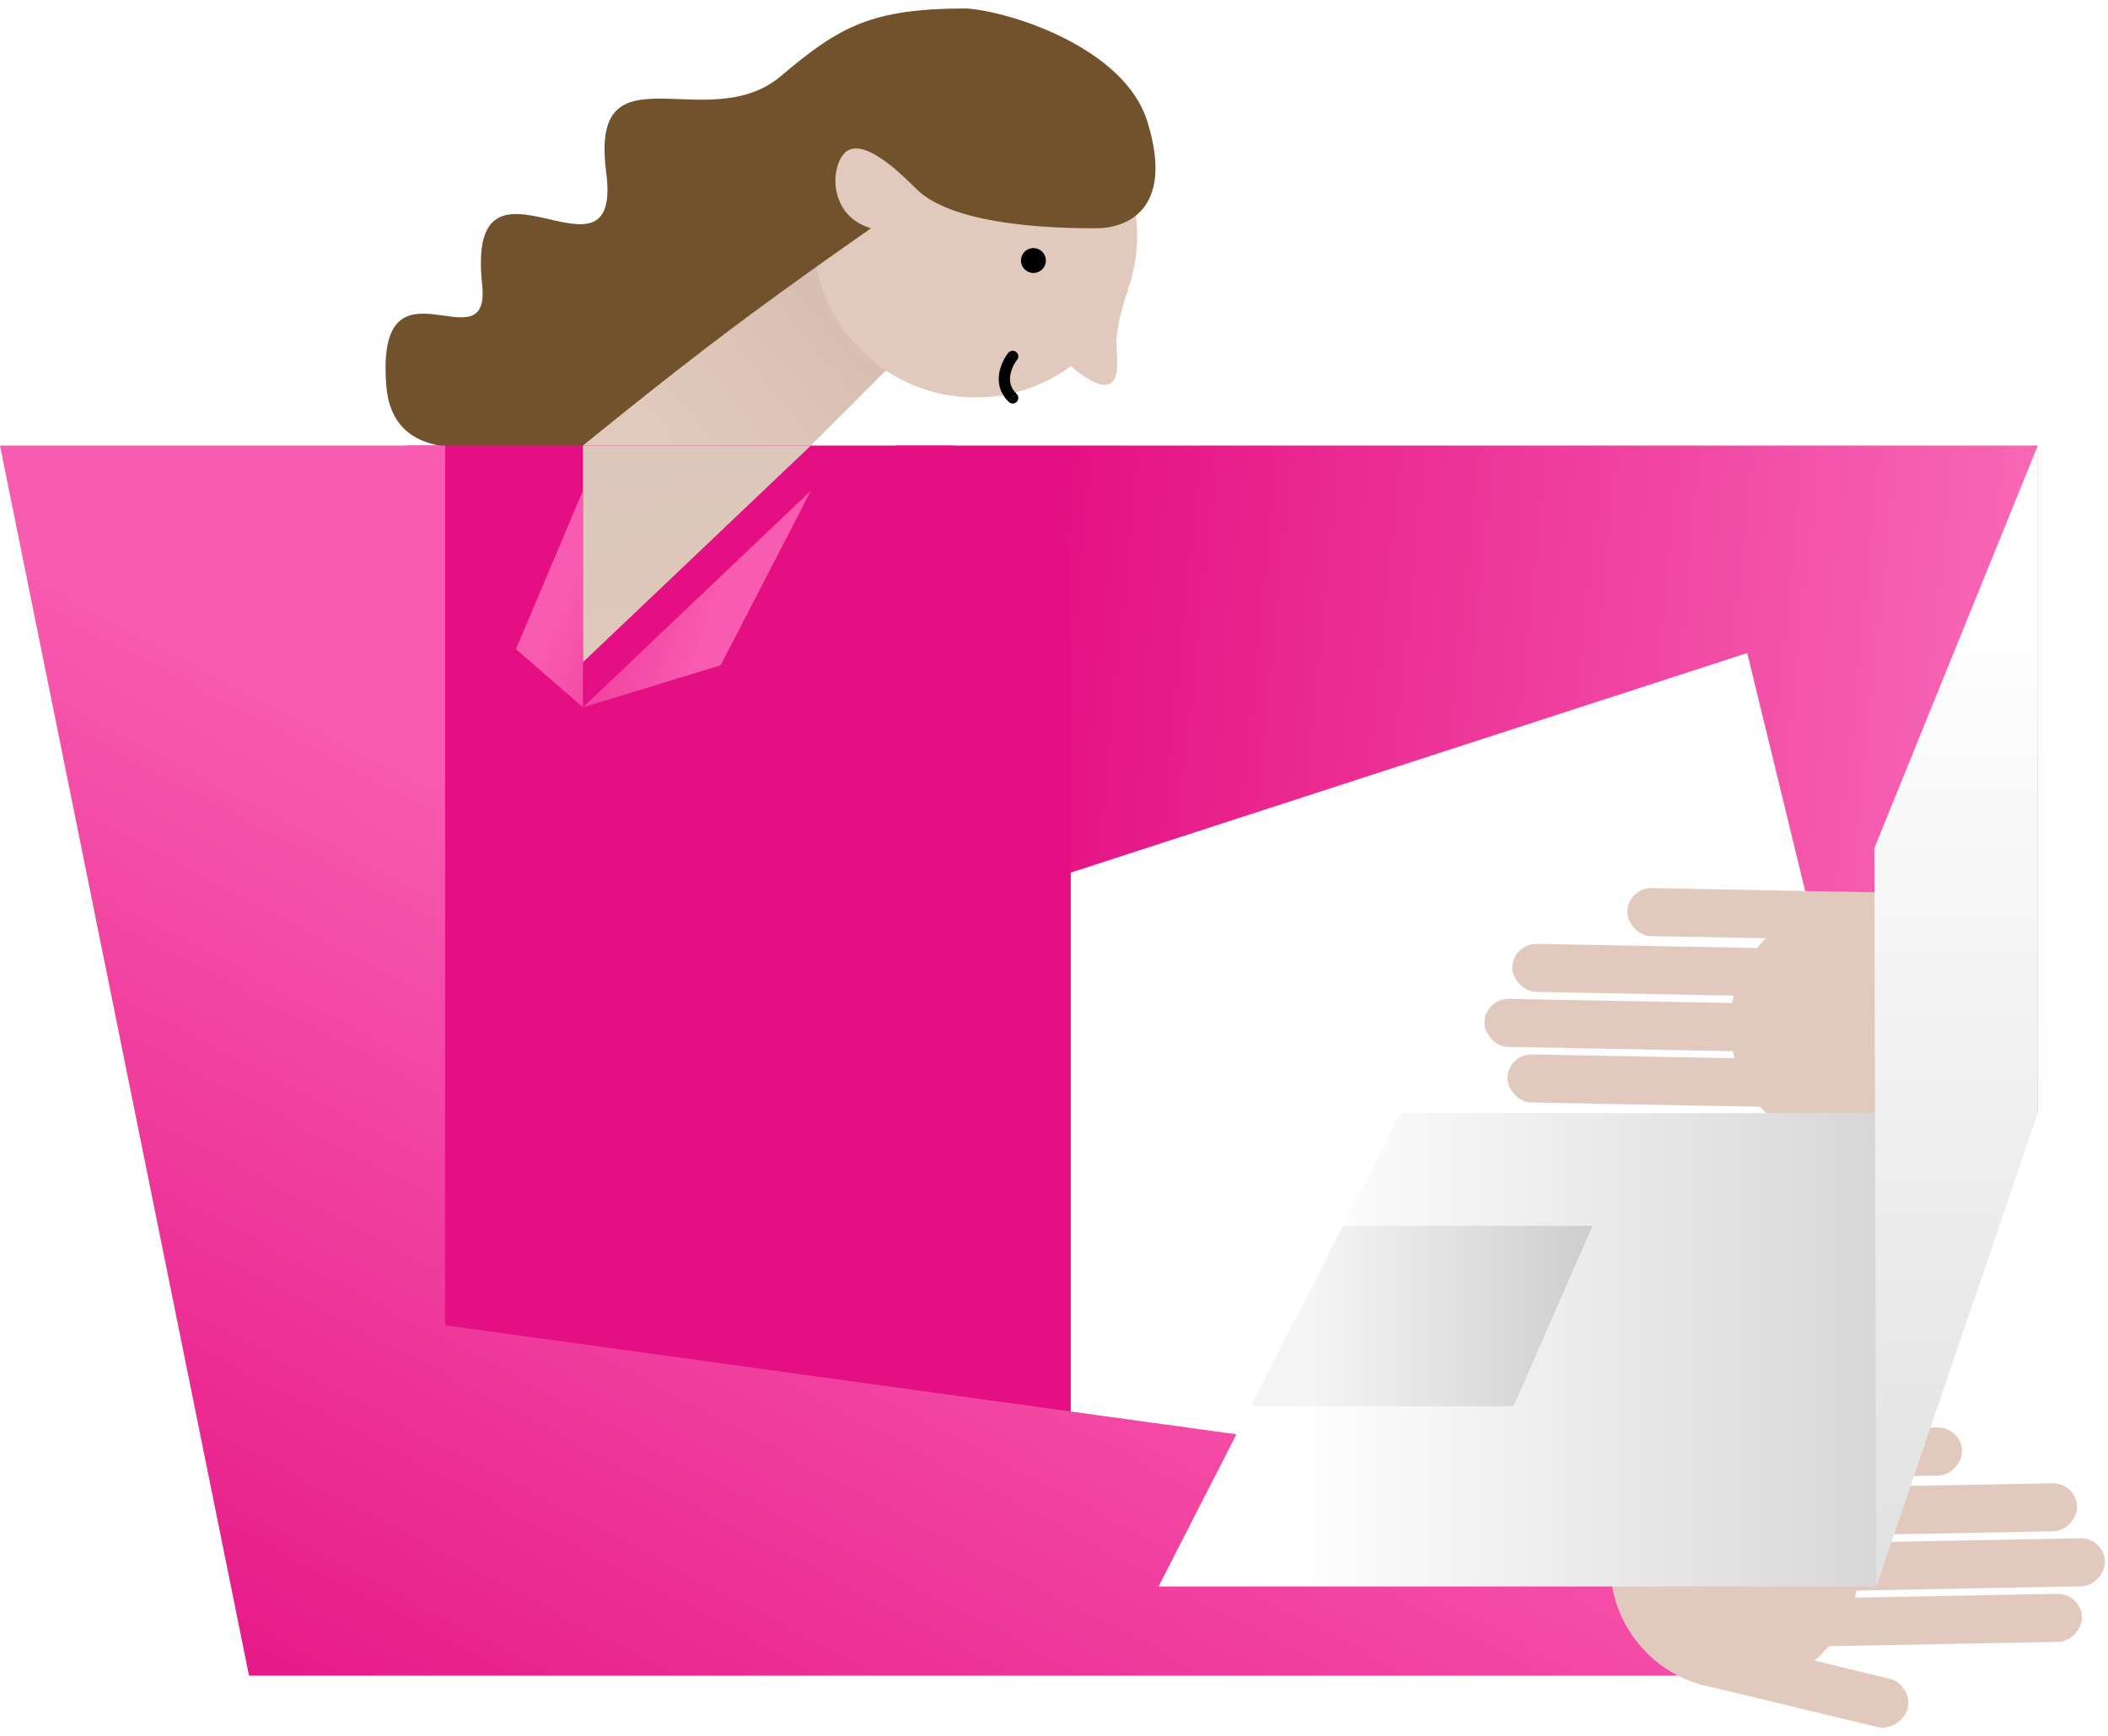 <?xml version="1.0" encoding="UTF-8"?> <svg xmlns="http://www.w3.org/2000/svg" width="187" height="154" viewBox="0 0 187 154" fill="none"> <path d="M180.769 98.749V39.53L79.523 39.529L84.678 80.761L154.997 57.935L164.938 98.749H180.769Z" fill="url(#paint0_linear_435_1660)"></path> <path d="M61.132 50.329L89.714 21.748C92.512 18.949 92.512 14.412 89.714 11.613C86.915 8.814 82.377 8.814 79.578 11.613L50.997 40.194C48.199 42.993 48.199 47.531 50.997 50.329C53.796 53.128 58.334 53.128 61.132 50.329Z" fill="url(#paint1_linear_435_1660)"></path> <circle cx="86.519" cy="20.903" r="14.358" fill="#E1CABD"></circle> <path d="M101.771 10.75C99.771 4.35 89.939 1.083 85.773 0.75C77.273 0.75 74.474 2.35 69.273 6.75C62.773 12.25 52.271 3.75 53.773 15.25C55.289 26.852 41.271 11.25 42.773 25.25C43.581 32.773 33.273 21.75 34.271 34.25C34.717 39.832 39.771 39.417 39.771 39.75H51.441C51.441 39.75 58.771 33.75 64.771 29.25C70.771 24.75 77.273 20.25 77.273 20.25C73.771 19.25 73.573 15.35 74.773 13.75C76.274 11.75 79.999 15.475 81.273 16.75C84.771 20.25 94.773 20.25 97.273 20.25C99.773 20.25 104.271 18.75 101.771 10.75Z" fill="#72522C"></path> <circle cx="91.675" cy="23.112" r="1.105" fill="black"></circle> <path d="M99.044 30.446C99.025 28.974 99.732 26.633 100.087 25.646C97.899 27.27 93.523 30.59 93.526 30.884C93.531 31.253 96.513 34.16 97.986 34.142C99.459 34.123 99.062 31.919 99.044 30.446Z" fill="#E1CABD"></path> <rect x="25.773" y="39.527" width="69.215" height="98.668" rx="11" fill="#E41083"></rect> <path d="M22.09 148.656L0 39.53L39.485 39.529V47.862V117.578L151.684 133.035V148.656H22.09Z" fill="url(#paint2_linear_435_1660)"></path> <rect width="27.113" height="4.26" rx="2.13" transform="matrix(-1 0.019 0.019 1 174.016 126.602)" fill="#E1CABD"></rect> <rect width="40.14" height="4.26" rx="2.13" transform="matrix(-1 0.019 0.019 1 184.215 131.549)" fill="#E1CABD"></rect> <rect width="42.191" height="4.26" rx="2.13" transform="matrix(-1 0.019 0.019 1 186.691 136.43)" fill="#E1CABD"></rect> <rect width="38.48" height="4.26" rx="2.13" transform="matrix(-1 0.019 0.019 1 184.648 141.359)" fill="#E1CABD"></rect> <rect width="19.68" height="4.42" rx="2.21" transform="matrix(0.972 0.234 0.234 -0.972 149.578 149.131)" fill="#E1CABD"></rect> <circle cx="153.893" cy="138.826" r="11.045" fill="#E1CABD"></circle> <rect x="144.398" y="78.75" width="27.113" height="4.26" rx="2.13" transform="rotate(1.078 144.398 78.75)" fill="#E1CABD"></rect> <rect x="134.199" y="83.697" width="40.14" height="4.26" rx="2.13" transform="rotate(1.078 134.199 83.697)" fill="#E1CABD"></rect> <rect x="131.723" y="88.578" width="42.191" height="4.26" rx="2.13" transform="rotate(1.078 131.723 88.578)" fill="#E1CABD"></rect> <rect x="133.766" y="93.508" width="44.015" height="4.26" rx="2.13" transform="rotate(1.078 133.766 93.508)" fill="#E1CABD"></rect> <rect x="175.324" y="100.211" width="25.352" height="4.418" rx="2.209" transform="rotate(166.478 175.324 100.211)" fill="#E1CABD"></rect> <circle r="11.045" transform="matrix(-1 0 0 1 164.521 90.975)" fill="#E1CABD"></circle> <path d="M71.933 39.529H51.711V58.75L71.933 39.529Z" fill="url(#paint3_linear_435_1660)"></path> <g filter="url(#filter0_d_435_1660)"> <path d="M71.936 39.529L63.927 55.022L51.716 58.751L71.936 39.529Z" fill="url(#paint4_linear_435_1660)"></path> </g> <g filter="url(#filter1_d_435_1660)"> <path d="M51.715 39.529L45.773 53.586L51.713 58.75L51.715 39.529Z" fill="url(#paint5_linear_435_1660)"></path> </g> <path d="M89.834 31.617C89.278 32.319 88.5 34.037 89.834 35.299" stroke="black" stroke-linecap="round"></path> <path d="M166.443 140.75H102.773L124.273 98.75H178.773L166.443 140.75Z" fill="url(#paint6_linear_435_1660)"></path> <path d="M134.273 124.75H110.969L119.134 108.75H141.273L134.273 124.75Z" fill="url(#paint7_linear_435_1660)"></path> <path d="M166.273 75.249L166.443 140.749L180.773 98.749V39.529L166.273 75.249Z" fill="url(#paint8_linear_435_1660)"></path> <defs> <filter id="filter0_d_435_1660" x="47.715" y="39.529" width="28.223" height="27.221" filterUnits="userSpaceOnUse" color-interpolation-filters="sRGB"> <feFlood flood-opacity="0" result="BackgroundImageFix"></feFlood> <feColorMatrix in="SourceAlpha" type="matrix" values="0 0 0 0 0 0 0 0 0 0 0 0 0 0 0 0 0 0 127 0" result="hardAlpha"></feColorMatrix> <feOffset dy="4"></feOffset> <feGaussianBlur stdDeviation="2"></feGaussianBlur> <feComposite in2="hardAlpha" operator="out"></feComposite> <feColorMatrix type="matrix" values="0 0 0 0 0 0 0 0 0 0 0 0 0 0 0 0 0 0 0.25 0"></feColorMatrix> <feBlend mode="normal" in2="BackgroundImageFix" result="effect1_dropShadow_435_1660"></feBlend> <feBlend mode="normal" in="SourceGraphic" in2="effect1_dropShadow_435_1660" result="shape"></feBlend> </filter> <filter id="filter1_d_435_1660" x="41.773" y="39.529" width="13.941" height="27.221" filterUnits="userSpaceOnUse" color-interpolation-filters="sRGB"> <feFlood flood-opacity="0" result="BackgroundImageFix"></feFlood> <feColorMatrix in="SourceAlpha" type="matrix" values="0 0 0 0 0 0 0 0 0 0 0 0 0 0 0 0 0 0 127 0" result="hardAlpha"></feColorMatrix> <feOffset dy="4"></feOffset> <feGaussianBlur stdDeviation="2"></feGaussianBlur> <feComposite in2="hardAlpha" operator="out"></feComposite> <feColorMatrix type="matrix" values="0 0 0 0 0 0 0 0 0 0 0 0 0 0 0 0 0 0 0.25 0"></feColorMatrix> <feBlend mode="normal" in2="BackgroundImageFix" result="effect1_dropShadow_435_1660"></feBlend> <feBlend mode="normal" in="SourceGraphic" in2="effect1_dropShadow_435_1660" result="shape"></feBlend> </filter> <linearGradient id="paint0_linear_435_1660" x1="175.983" y1="74.323" x2="91.737" y2="65.846" gradientUnits="userSpaceOnUse"> <stop stop-color="#F866B4"></stop> <stop offset="1" stop-color="#E41083"></stop> </linearGradient> <linearGradient id="paint1_linear_435_1660" x1="61.485" y1="42.661" x2="75.745" y2="31.147" gradientUnits="userSpaceOnUse"> <stop stop-color="#E1CABD"></stop> <stop offset="1" stop-color="#D9BFB1"></stop> </linearGradient> <linearGradient id="paint2_linear_435_1660" x1="62.252" y1="79.381" x2="19.198" y2="161.183" gradientUnits="userSpaceOnUse"> <stop stop-color="#F85CB0"></stop> <stop offset="0.552" stop-color="#ED3297"></stop> <stop offset="1" stop-color="#E41083"></stop> </linearGradient> <linearGradient id="paint3_linear_435_1660" x1="59.573" y1="39.93" x2="62.886" y2="66.57" gradientUnits="userSpaceOnUse"> <stop stop-color="#DCC7BC"></stop> <stop offset="1" stop-color="#E1CABD"></stop> </linearGradient> <linearGradient id="paint4_linear_435_1660" x1="65.587" y1="44.253" x2="42.66" y2="36.571" gradientUnits="userSpaceOnUse"> <stop stop-color="#F85CB0"></stop> <stop offset="1" stop-color="#E41083"></stop> </linearGradient> <linearGradient id="paint5_linear_435_1660" x1="51.659" y1="44.417" x2="73.925" y2="53.847" gradientUnits="userSpaceOnUse"> <stop stop-color="#F85CB0"></stop> <stop offset="1" stop-color="#E41083"></stop> </linearGradient> <linearGradient id="paint6_linear_435_1660" x1="114.773" y1="119.75" x2="177.273" y2="119.75" gradientUnits="userSpaceOnUse"> <stop stop-color="white"></stop> <stop offset="1" stop-color="#CFCFCF"></stop> </linearGradient> <linearGradient id="paint7_linear_435_1660" x1="116.352" y1="116.75" x2="140.201" y2="116.75" gradientUnits="userSpaceOnUse"> <stop stop-color="#F5F5F5"></stop> <stop offset="1" stop-color="#CFCFCF"></stop> </linearGradient> <linearGradient id="paint8_linear_435_1660" x1="173.773" y1="53.75" x2="173.773" y2="158.75" gradientUnits="userSpaceOnUse"> <stop stop-color="white"></stop> <stop offset="1" stop-color="#DBDBDB"></stop> </linearGradient> </defs> </svg> 